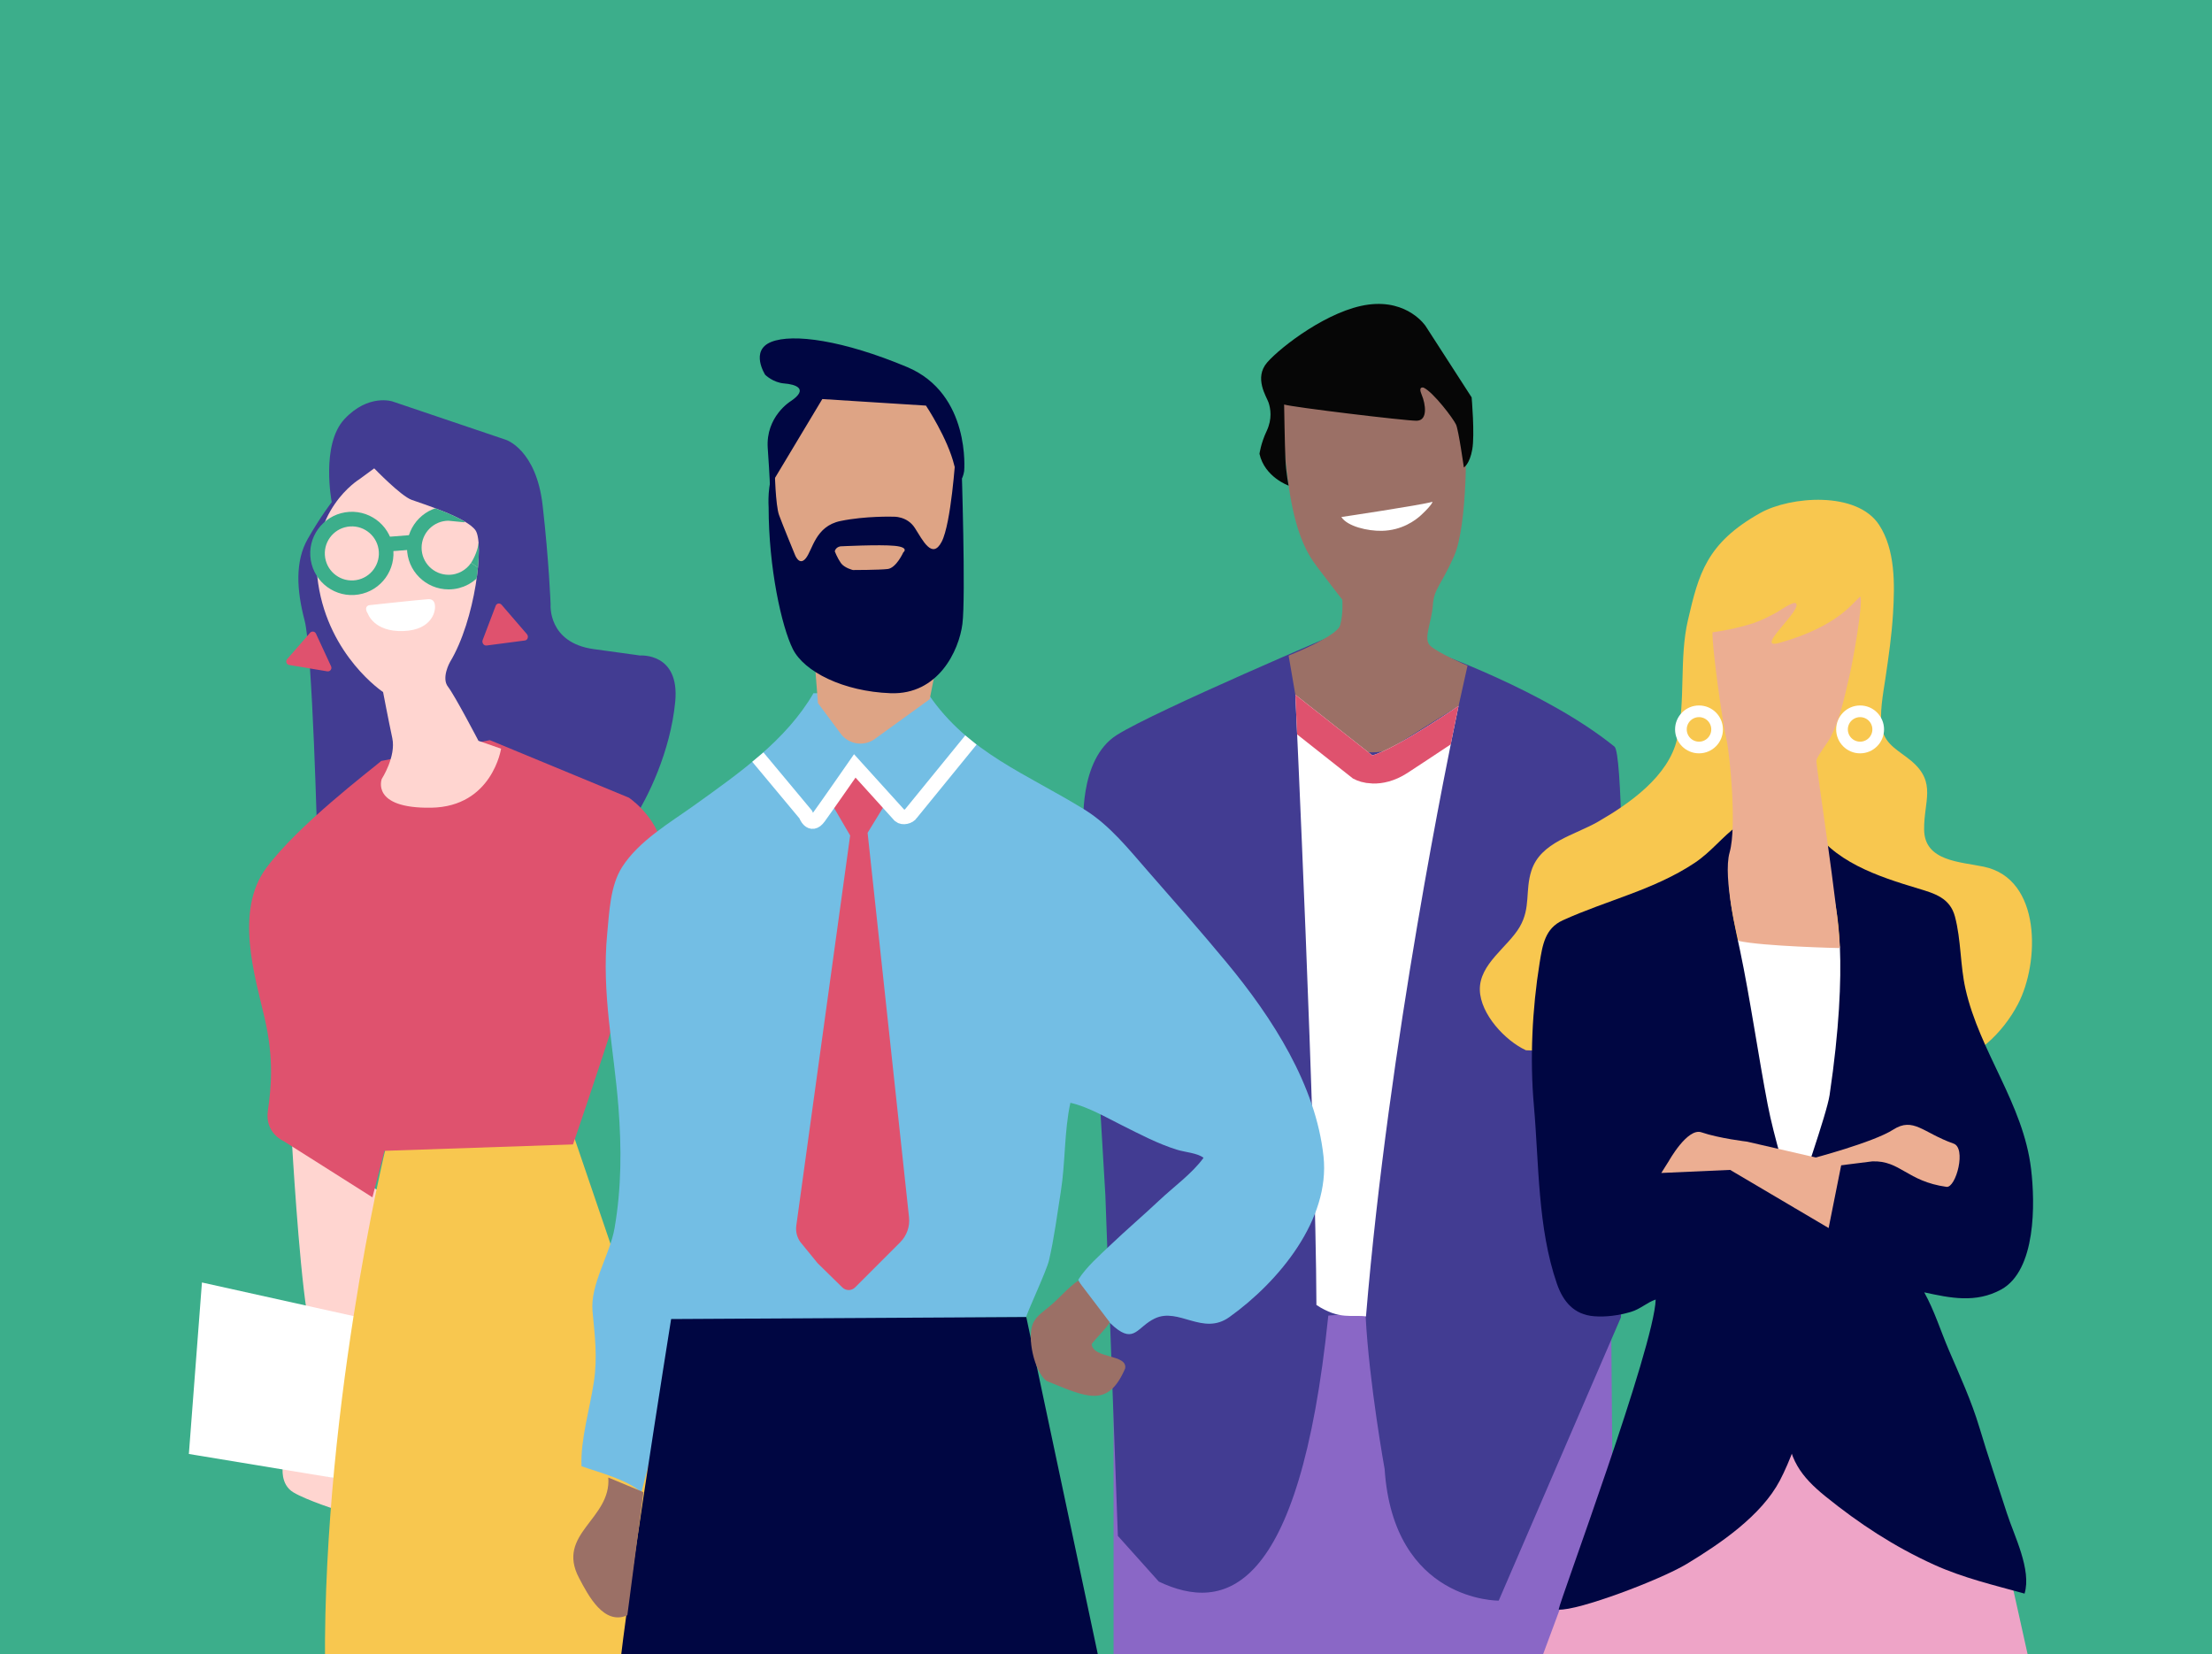 <?xml version="1.0" encoding="UTF-8"?>
<svg xmlns="http://www.w3.org/2000/svg" xmlns:xlink="http://www.w3.org/1999/xlink" id="Layer_1" viewBox="0 0 1515.56 1133.16">
  <defs>
    <style>.cls-1{clip-path:url(#clippath);}.cls-2{stroke:#df526e;stroke-width:30px;}.cls-2,.cls-3,.cls-4,.cls-5{fill:none;stroke-miterlimit:10;}.cls-6{fill:#f8c74f;}.cls-7{fill:#060606;}.cls-8{fill:#000642;}.cls-9{fill:#ecae92;}.cls-10{fill:#eea4c7;}.cls-11{fill:#fff;}.cls-12{fill:#ffd5d0;}.cls-13{fill:#dea485;}.cls-14{fill:#df526e;}.cls-15{fill:#423c92;}.cls-16{fill:#3cae8b;}.cls-17{fill:#8a67c6;}.cls-18{fill:#9b7066;}.cls-19{fill:#73bee4;}.cls-20{clip-path:url(#clippath-1);}.cls-3{stroke:#3cae8b;}.cls-3,.cls-4{stroke-width:10px;}.cls-4,.cls-5{stroke:#fff;}.cls-5{stroke-width:8px;}</style>
    <clipPath id="clippath">
      <path class="cls-11" d="M887.51,475.9s14.03,298.98,14.44,418.03c15.67,10.45,24.82,6.53,33.96,7.84,15.67-188.09,56.57-385.08,63.43-418.21,0,0-41.98,28.91-59.02,33.95l-52.81-41.61Z"></path>
    </clipPath>
    <clipPath id="clippath-1">
      <path class="cls-12" d="M261.57,533.57s9.92-15.32,7.21-27.95c-2.7-12.62-6.31-31.55-6.31-31.55,0,0-37.07-24.54-44.48-74.4-7.41-49.86,28.3-71.42,28.3-71.42l10.11-7.41s18.19,18.87,25.6,21.56c7.41,2.7,37.73,12.13,43.8,20.89,6.06,8.76,0,61.31-17.52,90.29,0,0-6.06,10.78-1.35,16.84,4.72,6.06,20.89,37.06,20.89,37.06l15.5,5.39s-6.06,39.75-47.84,40.43c-41.77,.67-33.91-19.73-33.91-19.73Z"></path>
    </clipPath>
  </defs>
  <rect class="cls-16" width="1515.56" height="1133.16"></rect>
  <path class="cls-17" d="M762.96,912.64v245.98h236.38l106.41-25.85-2.08-257.62-340.72,37.49Z"></path>
  <path class="cls-15" d="M757.37,819.15l-14.92-252.14s-3.9-46.64,22.66-63.46c26.56-16.82,155.16-71.3,155.16-71.3l60.14,13.5s78.19,27.2,125.78,65.72c10.23,8.28,4.42,390.89,4.42,390.89l-83.76,194.11s-72.1,.93-78.17-90.16c0,0-10.61-58.62-13.04-105.1-8.94-1.53-19.16-.53-25.55,0-19.75,192.37-71.98,203.11-116.1,182.24l-28.07-31.31-8.56-233Z"></path>
  <path class="cls-18" d="M882.91,449.1s32.94-13.02,35.24-20.68c2.3-7.66,1.53-17.62,1.53-17.62,0,0-10.72-13.79-17.62-22.98-6.89-9.19-14.55-22.98-19.15-55.15s-4.6-56.68-4.6-56.68l97.28-23.75s25.28,14.55,27.58,30.64c2.3,16.09,2.3,77.36-6.89,98.05-9.19,20.68-13.79,22.21-14.55,33.7-.77,11.49-6.57,22.56-2.13,27.37,4.43,4.8,25.88,14,25.88,14l-6.13,27.58-49.02,30.64s-12.26,3.06-19.92-.77c-7.66-3.83-42.9-37.53-42.9-37.53l-4.6-26.81Z"></path>
  <path class="cls-7" d="M882.91,332.67s-16.42-5.78-19.97-21.78c0,0,.89-7.11,4.89-15.56,4-8.45,2.67-15.56,1.33-19.56s-10.22-16.89-.89-27.56c9.34-10.67,42.23-36.01,69.35-39.56,27.12-3.56,39.12,14.67,39.12,14.67l31.56,48.9s2.22,25.34,.44,35.56-5.78,12.45-5.78,12.45c0,0-3.56-25.34-5.33-29.34-1.78-4-15.56-22.23-22.23-25.34,0,0-4-1.33-1.33,4.89s4.45,17.78-3.56,17.78-85.35-9.34-90.69-11.11c0,0,.44,27.56,.89,37.34,.44,9.7,2.19,18.23,2.19,18.23Z"></path>
  <path class="cls-11" d="M919.02,354.17s54.63-8.13,62.45-10.43c0,0,.06,1.79-7.69,9.02-3.98,3.71-13.26,10.61-27.05,10.87-9.66,.19-23.56-3.02-27.7-9.46Z"></path>
  <g>
    <path class="cls-11" d="M887.51,475.9s14.03,298.98,14.44,418.03c15.67,10.45,24.82,6.53,33.96,7.84,15.67-188.09,56.57-385.08,63.43-418.21,0,0-41.98,28.91-59.02,33.95l-52.81-41.61Z"></path>
    <g class="cls-1">
      <path class="cls-2" d="M876.14,474.02l58.9,46.54s8.73,4.36,21.09-3.64c12.36-8,51.63-34.18,51.63-34.18"></path>
    </g>
  </g>
  <path class="cls-10" d="M1079.39,1073.51l-31.16,84.03s243.22,2.58,346.36-.21c0,0-22.46-101.35-23.95-107.33s-95.7-95.7-95.7-95.7l-128.59,52.33-66.97,66.87Z"></path>
  <path class="cls-6" d="M1045.52,719.46c-14.23-6.53-31.16-24.73-31.6-41.22-.48-17.95,19.26-29.43,27.35-43.36,7.63-13.15,3.56-24.65,7.96-38.41,6.27-19.62,29.69-24.35,45.75-33.62,21.38-12.34,48.29-31.04,54.12-56.81,5.95-26.31,1.29-55.09,7.42-81.35,7.3-31.29,12.55-52.67,49.72-73.38,20.31-11.32,65.95-15.13,81.23,8.24,11.1,16.98,10.79,40.32,9.54,60.86-.91,14.92-3.05,29.71-5.22,44.34-1.46,9.84-4.46,25.09-2.2,34.95,2.48,10.84,11.86,14.71,20.07,21.66,17.45,14.79,8.34,27.7,8.66,47.12,.36,21.49,24.53,21.81,40.91,25.24,39.71,8.33,38.22,65.77,23.4,94.08-10.34,19.75-29,37.7-50.78,42.22"></path>
  <path class="cls-11" d="M1181.65,643.43l101.42,6.09s-20.28,183.57-43.61,232.25c0,0-47.67-159.23-57.81-238.34Z"></path>
  <path class="cls-8" d="M1092.08,901.65c-13.49-1.1-21.01-9.76-25.33-22.22-13.33-38.38-12.28-82.52-15.81-122.23-2.81-31.63-1.14-66.09,3.92-97.45,2.02-12.54,3.72-23.76,15.85-29.3,30.07-13.71,62.68-20.84,90.53-39.44,11.06-7.38,18.87-17.79,29.12-25.34-1.11,14.46-6.33,27-5.56,41.89,.75,14.4,4.43,29.57,7.43,43.7,6.68,31.52,12.8,73.86,18.92,105.48,8.61,44.49,34.75,110.31,34.75,155.83,0,28.73-12.71,75.52-26.43,101.63-12.63,24.02-40.68,43.15-63.77,57.11-18.05,10.91-74.6,32.25-87.8,31.3,.85-6.17,65.56-179.97,66.5-212.4-5.94,2-10.57,6.58-16.95,8.46-8.09,2.38-16.94,3.66-25.37,2.98Z"></path>
  <path class="cls-8" d="M1240.28,564.08c14.31,26.03,47.17,36.53,73.87,44.55,11.42,3.43,21.89,6.47,25.29,19.24,4.24,15.93,3.57,33.38,7.2,49.48,9.77,43.34,39.58,78.54,44.97,123.46,2.8,23.37,3.52,69.47-20.58,82.59-17.37,9.45-34.81,5.77-52.62,1.89,7.04,12.7,11.22,26.45,16.93,39.74,7.36,17.11,15.47,34.83,20.8,52.64,5.87,19.61,12.62,39.37,18.9,58.92,4.97,15.46,17.01,38.71,12.1,55.06-20.69-5.73-42.16-10.74-62.16-19.85-27.24-12.4-50.98-27.93-74.21-46.71-16.74-13.53-26.11-26.12-26.3-49.22-.26-31.65,1.86-135.56,4.79-146.79,3.38-12.96,22.33-65.69,24.3-78.97,13.4-90.59,5.28-131.27,.46-143.37"></path>
  <path class="cls-9" d="M1191.13,644.52s-11.05-43.21-6.06-60.68c5.07-17.76-.03-67.99-2.04-76.58-3-12.85-10.11-64.39-9.71-74.1,9.13-1.24,19.4-3.44,28.27-6.38,5.45-1.81,10.66-4.58,15.65-7.26,1.86-1,11.13-7.59,13.05-6.35,5.8,3.72-29.05,32.21-11.41,27.29,42.36-11.81,51.59-29.44,55.81-31.77,1.68,5.18-4.7,42.38-7.79,55.41-3.28,13.82-6.08,27.93-12.54,40.7-1.99,3.94-8.5,11.82-9.82,15.91-.71,2.21,15.24,102.75,16.02,128.75,0,0-53.21-1.19-69.43-4.94Z"></path>
  <path class="cls-9" d="M1143.4,795.33s12.79-22.95,22.33-19.67c12.04,4.14,31.31,6.4,31.31,6.4l64.7,14.93-8.85,44.24-67.47-39.82-47.18,2.1,5.15-8.18Z"></path>
  <path class="cls-9" d="M1241.28,793.67s42.03-10.99,55.85-19.84,20.38,2.07,41.05,9.45c9.45,2.66,1.96,30.65-4.55,29.74-27.05-3.76-31.67-18.17-50.82-17.45l-29.25,3.66-12.28-5.57Z"></path>
  <circle class="cls-5" cx="1274.46" cy="499.66" r="12.4"></circle>
  <circle class="cls-5" cx="1164.08" cy="499.66" r="12.4"></circle>
  <path class="cls-12" d="M200.09,783.57s4.54,78.97,9.99,114.37l35.4,8.17,23.6-85.33-68.99-37.22Z"></path>
  <path class="cls-12" d="M193.74,1005.05s-1.82,11.8,7.26,17.25c9.08,5.45,31.77,12.71,31.77,12.71l.91-21.79-39.94-8.17Z"></path>
  <path class="cls-11" d="M244.98,902.16l-106.62-23.63-8.96,117.48,104.28,17.21s7.1-102.33,11.3-111.06Z"></path>
  <path class="cls-6" d="M264.66,784.66s-46.07,188.96-41.73,372.67c0,0,103.26-.85,217.94-.37l19.2-182.31-66.26-194.37-129.16,4.38Z"></path>
  <path class="cls-15" d="M268.9,275l77.71,26.27s20.8,6.57,25.17,44.88c4.38,38.31,5.47,67.86,5.47,67.86,0,0-2.19,26.27,29.55,30.65l31.74,4.38s27.36-2.19,24.08,31.74-18.61,65.67-29.55,82.09l-215.63,15.32s-3.28-132.44-8.76-153.24c-5.47-20.8-6.57-40.5,2.19-55.82,8.76-15.32,16.42-25.17,16.42-25.17,0,0-7.66-39.4,8.76-56.92,16.42-17.51,32.84-12.04,32.84-12.04Z"></path>
  <path class="cls-14" d="M335.67,507.04l95.23,39.4s16.42,10.95,21.89,29.55c5.47,18.61-60.2,207.97-60.2,207.97l-129.16,4.38-8.26,31.85-60.7-38.42s-13.13-5.47-10.95-20.8c2.19-15.32,4.38-35.03-2.19-63.48-6.57-28.46-20.8-73.34,1.09-102.89,21.89-29.55,71.15-66.77,78.81-73.34l74.43-14.23Z"></path>
  <g>
    <path class="cls-12" d="M261.57,533.57s9.92-15.32,7.21-27.95c-2.7-12.62-6.31-31.55-6.31-31.55,0,0-37.07-24.54-44.48-74.4-7.41-49.86,28.3-71.42,28.3-71.42l10.11-7.41s18.19,18.87,25.6,21.56c7.41,2.7,37.73,12.13,43.8,20.89,6.06,8.76,0,61.31-17.52,90.29,0,0-6.06,10.78-1.35,16.84,4.72,6.06,20.89,37.06,20.89,37.06l15.5,5.39s-6.06,39.75-47.84,40.43c-41.77,.67-33.91-19.73-33.91-19.73Z"></path>
    <g class="cls-20">
      <path class="cls-3" d="M326.88,388.38c2.54-3.75,5.86-11.31,5.86-16.18"></path>
      <path class="cls-3" d="M326.88,388.38c-4.23,6.26-11.38,10.37-19.5,10.37-12.99,0-23.52-10.53-23.52-23.52s10.53-23.52,23.52-23.52l11.31,1.09"></path>
    </g>
  </g>
  <circle class="cls-3" cx="241.06" cy="379.12" r="23.52" transform="translate(-57.62 43.51) rotate(-9.22)"></circle>
  <path class="cls-11" d="M252.73,414.59s34.63-3.76,40.65-4.14c6.02-.38,4.52,7.15,4.52,7.15,0,0-1.13,13.93-21.46,14.68s-24.47-12.05-24.47-12.05c0,0-3.01-4.14,.75-5.65Z"></path>
  <path class="cls-14" d="M196.74,451.52l15.69-18.03c1.16-1.34,3.32-1.03,4.06,.58l10.35,22.37c.82,1.78-.68,3.76-2.62,3.44l-26.04-4.34c-1.89-.31-2.7-2.57-1.44-4.02Z"></path>
  <path class="cls-14" d="M330.69,438.46l8.94-23.51c.66-1.74,2.82-2.08,4.06-.64l17.3,20.07c1.38,1.6,.6,4.11-1.35,4.37l-26.24,3.44c-1.9,.25-3.42-1.85-2.71-3.73Z"></path>
  <line class="cls-3" x1="265.57" y1="372.79" x2="283.99" y2="371.34"></line>
  <path class="cls-19" d="M439.4,1022.4c-9.24-8.73-28.65-13.64-40.98-18-.77-18.15,5.72-39.42,8.46-57.68,2.58-17.15,.68-31.42-.91-48.47-1.71-18.4,11.92-38.77,15.07-56.83,4.81-27.63,4.84-54.93,2.69-82.88-3.07-39.97-11.69-77.84-7.7-118.98,1.44-14.8,2.03-32.86,10.23-45.64,11.61-18.1,32.73-30.27,49.89-42.59,30.22-21.7,62.43-44.13,81.22-76.48l79.02,1.11c27.32,39.93,67.04,54.07,106.84,78.74,17.17,10.64,30.25,27.19,43.46,42.29,18.15,20.73,36.25,41.24,53.82,62.46,31.23,37.71,61.08,83.89,66.31,132.83,4.58,42.93-30.39,85.58-64.54,109.98-18.2,13-34.59-6.9-51.06,.92-11.97,5.68-13.94,17.46-27.77,5.75-7.84-6.64-20.69-22.43-24.67-32.32,5.63-8.8,14.2-16.26,21.95-23.65,11.02-10.5,22.59-20.36,33.67-30.79,9.79-9.22,22.51-18.35,30.21-29.05-4.3-3.34-12.4-3.75-18.11-5.51-13.15-4.06-25.5-10.63-37.73-16.73-10.93-5.45-23.72-12.89-35.39-15.43-4.29,19.6-3.35,40.73-6.56,60.82-2.55,15.98-4.47,31.47-8.08,47.03-1.76,7.58-16.05,37.88-15.57,38.91l-232.59,2.23"></path>
  <path class="cls-8" d="M459.82,903.58s-35.62,222.42-36.51,253.75c0,0,144.36-3.64,333.98,0l-54.13-255.12-243.34,1.37Z"></path>
  <path class="cls-18" d="M429.83,1106.5c-16.05,7.08-26.69-13.37-33.12-25.6-15.94-30.27,22.22-40.17,20.07-68.76l24.09,10.04-11.04,84.31Z"></path>
  <path class="cls-13" d="M556.04,426.19s-13.92-26.3-17.14-37.02c-8.62-28.73-11.93-64.38-4.88-79.12,9.68-20.24,31.68-47.51,31.68-47.51,0,0,67.75,4.4,70.39,5.28,2.64,.88,16.72,26.4,16.72,26.4l5.39,78.5-21.23,106.27-37.56,27.2c-7.47,5.41-17.9,3.81-23.4-3.59l-15.59-20.96-4.37-55.44Z"></path>
  <path class="cls-8" d="M530.79,322.54s.59,23.71,2.96,30.23c2.37,6.52,10.67,26.67,10.67,26.67,0,0,2.96,8.89,7.71,2.96,4.74-5.93,6.52-21.93,23.71-25.49,17.19-3.56,36.15-2.96,36.15-2.96,0,0,9.48-.59,14.82,7.71,5.33,8.3,11.85,21.93,18.37,9.48,6.52-12.45,9.48-58.08,9.48-58.08l4.15,5.33s2.96,90.68,.59,109.06c-2.37,18.37-16.6,48.6-49.19,47.42-32.6-1.19-59.27-14.82-66.98-30.23-7.71-15.41-16.6-55.71-16.6-97.2,0,0-1.19-17.19,4.15-24.89Z"></path>
  <path class="cls-8" d="M541.72,274.85s-17.2,10.47-15.7,32.15c1.5,21.68,1.5,26.17,1.5,26.17l35.89-59.81,71.02,4.49s14.95,22.43,19.44,41.12c4.49,18.69,6.73,3.74,6.73,3.74,0,0,4.73-52.91-39.13-71.29-43.86-18.37-78.24-23.12-93.05-17.19-14.82,5.93-4.15,22.52-4.15,22.52,0,0,5.33,5.33,13.04,5.93,7.71,.59,17.13,3.61,4.42,12.18Z"></path>
  <path class="cls-13" d="M575.75,374.26s26.92-1.38,37.28-.35c10.36,1.04,5.87,4.49,5.87,4.49,0,0-4.83,10.7-10.7,11.39s-23.82,.69-23.82,.69c0,0-5.87-1.38-8.28-4.83s-4.14-7.94-4.14-7.94c0,0,.35-2.76,3.8-3.45Z"></path>
  <path class="cls-18" d="M738.67,877.31c-7.13,4.86-13.07,12.29-19.86,17.84-3.98,3.25-8.82,6.49-10.99,11.3-4.36,9.67,.81,32.95,9.13,39.49,27.91,11.35,42.17,18.79,53.95-8.49,1.85-10.04-22.02-6.48-22.94-16.74,3.18-4.28,9.67-10.3,12.4-14.88"></path>
  <path class="cls-14" d="M567.48,546.62l15,25.71-36.89,267.25c-.54,3.93,.43,7.93,2.72,11.17l11.9,14.59,16.99,16.65c2.42,2.34,6.27,2.3,8.65-.08l30.94-30.94c4.49-4.49,6.71-10.78,6.03-17.1l-28.38-263.37,14.79-24.17-24-24.61-17.76,24.91Z"></path>
  <path class="cls-4" d="M519.25,518.64l32.77,39.3s3.37,9.57,8.97,1.87c5.6-7.7,24.67-35.14,24.67-35.14l30.83,34.05c2.05,1.76,6.44,.75,7.81-1.58l40.92-50.21"></path>
</svg>
